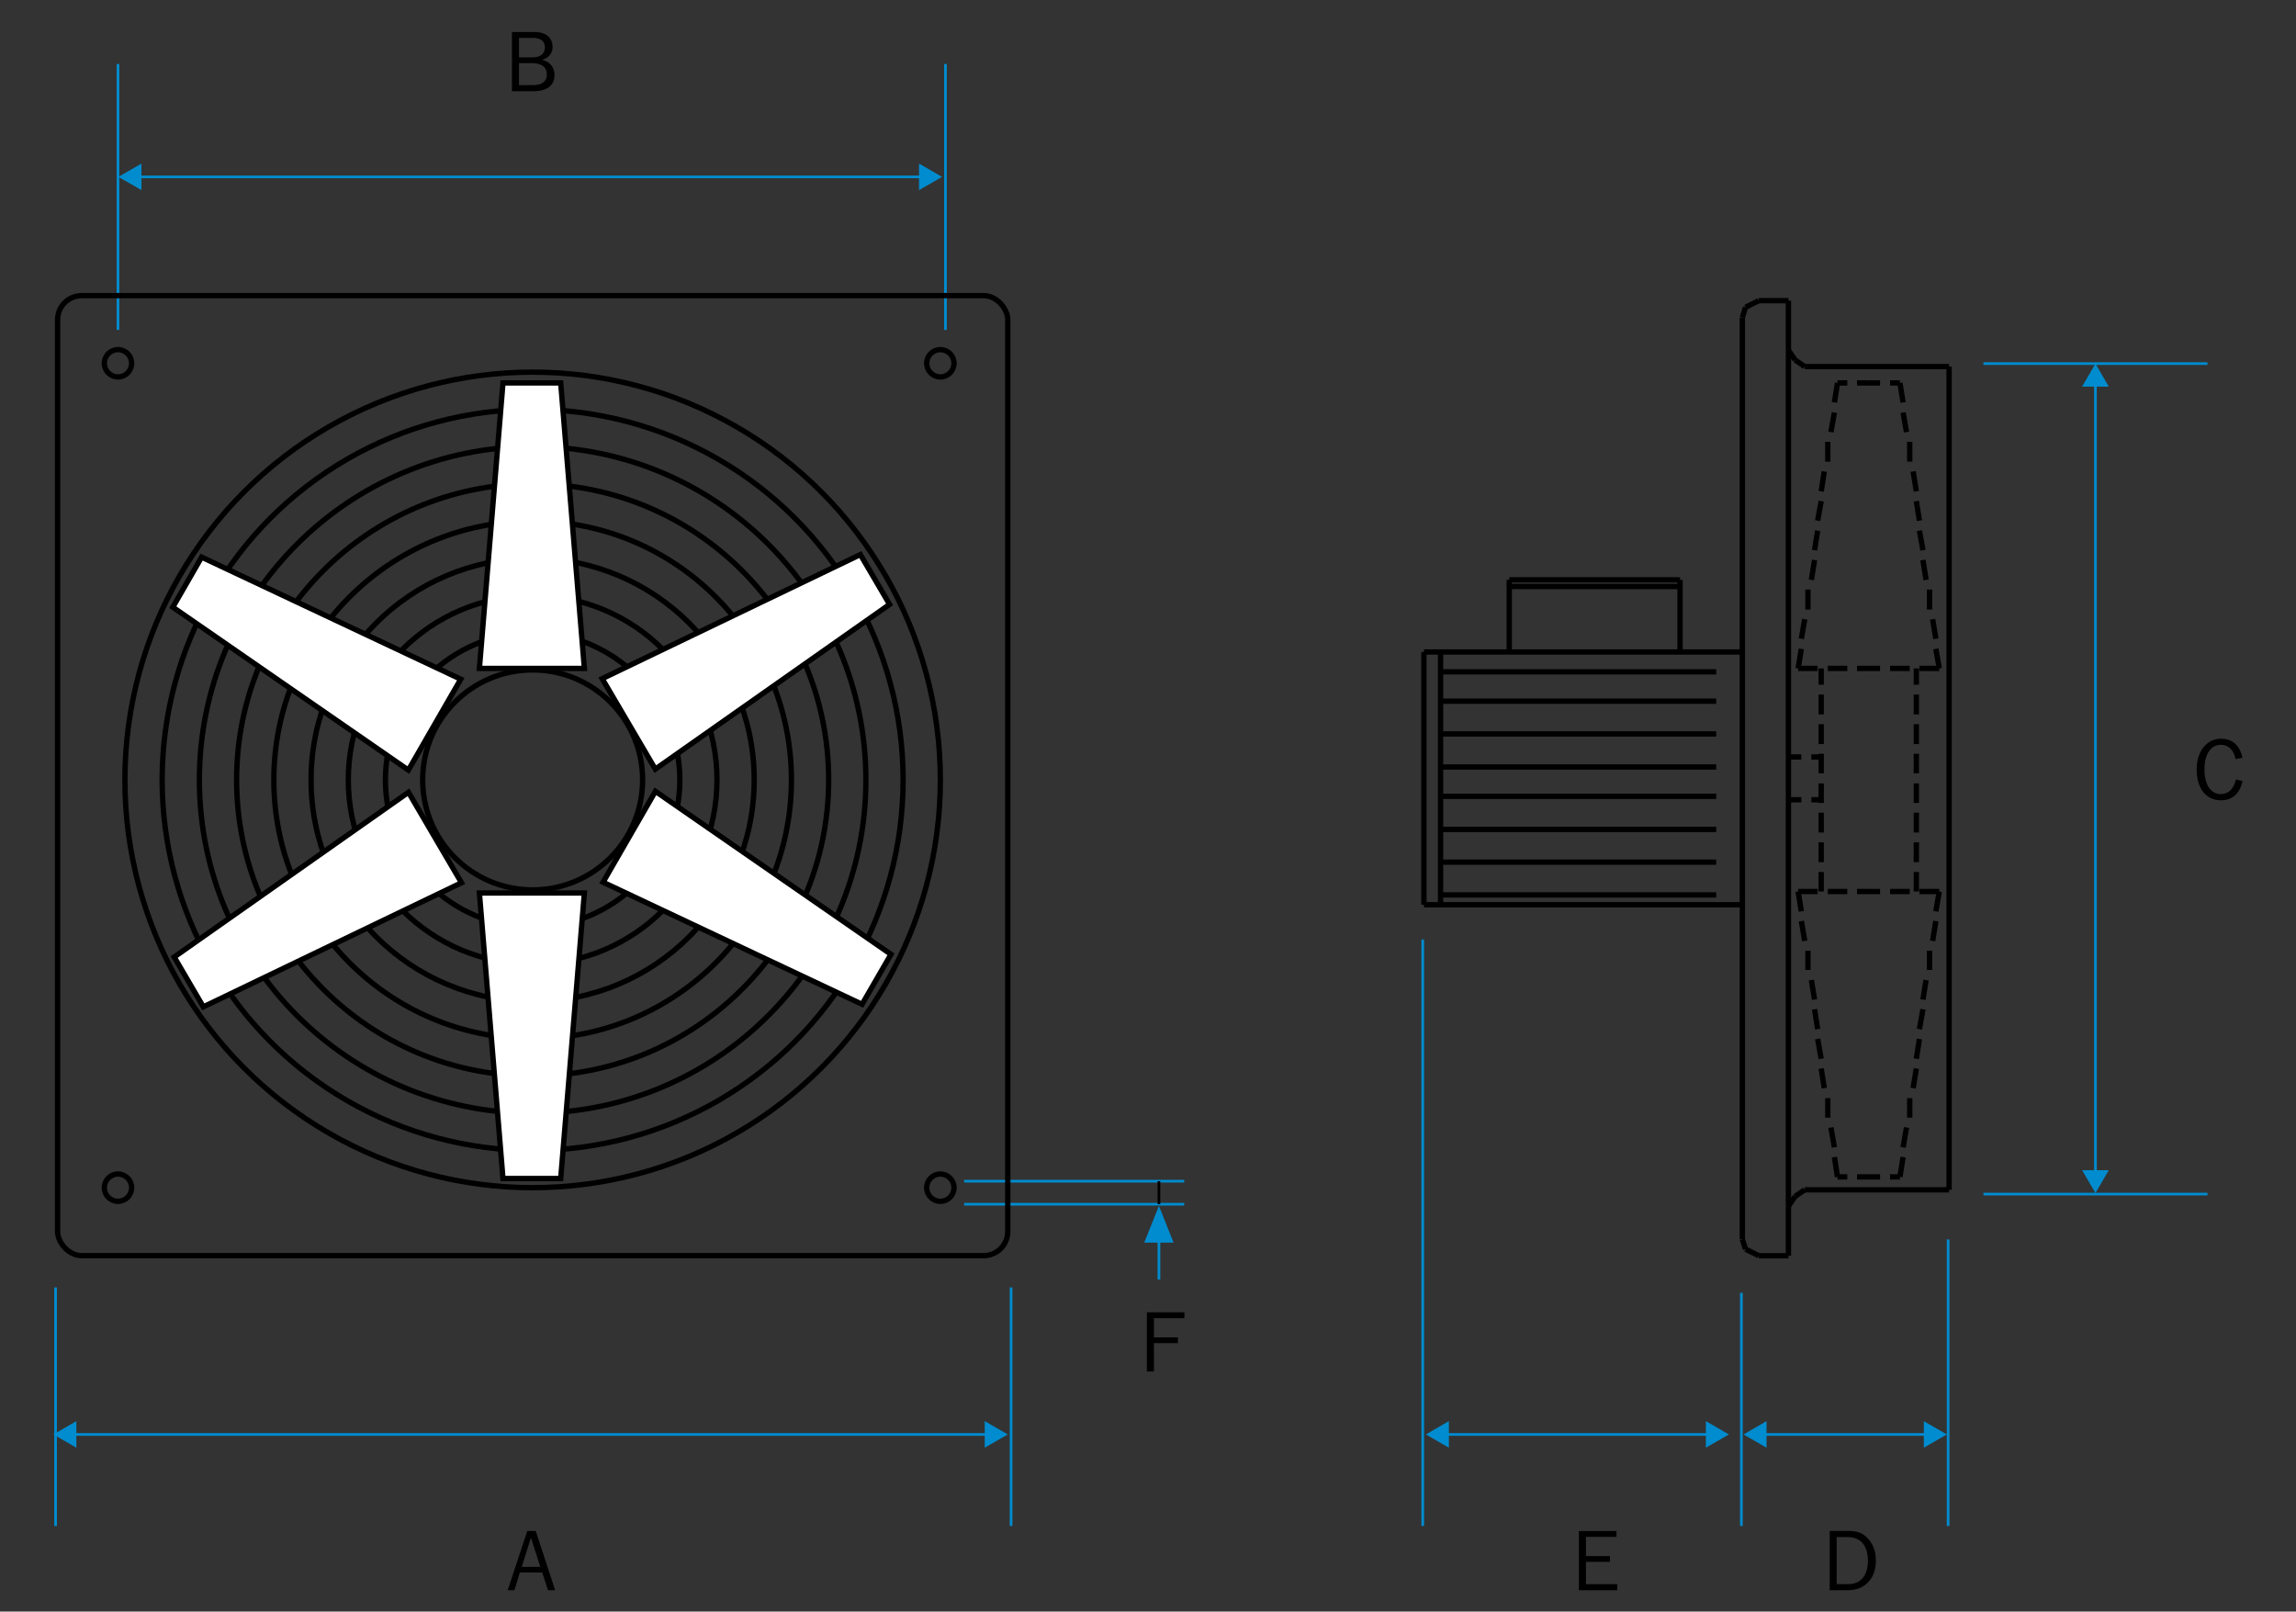 <?xml version="1.0" encoding="UTF-8"?>
<svg xmlns="http://www.w3.org/2000/svg" viewBox="0 0 215.23 151.05">
  <rect x="0" y="0" width="215.23" height="151.05" fill="#333333" stroke="none"/>
  <defs>
    <style>
      .cls-1, .cls-2, .hairline {
        fill: none;
      }

      .cls-1, .cls-2, .cls-3 {
        stroke: #000;
        stroke-miterlimit: 3.86;
      }

      .cls-1, .cls-3 {
        stroke-width: .5px;
      }

      .cls-2, .hairline {
        stroke-width: .25px;
      }

      .hairline {
        stroke: #008ccf;
        stroke-miterlimit: 10;
      }

      .cls-4, .cls-5 {
        stroke-width: 0px;
      }

      .cls-3 {
        fill: #fff;
      }

      .cls-5 {
        fill: #008ccf;
      }
    </style>
  </defs>
  <g id="Layer_1" data-name="Layer 1">
    <line class="hairline" x1="88.63" y1="30.92" x2="88.63" y2="6"/>
    <line class="hairline" x1="11.06" y1="30.92" x2="11.06" y2="6"/>
    <path class="cls-4" d="M47.99,8.55h1.99c1.32,0,2-.54,2-1.53,0-.71-.41-1.22-1.16-1.42.62-.17.98-.62.98-1.18,0-.88-.61-1.42-1.71-1.42h-2.1v5.55ZM48.65,7.98v-2.06h1.2c.94,0,1.41.37,1.41,1.07,0,.64-.44.99-1.3.99h-1.31ZM48.65,5.38v-1.83h1.3c.74,0,1.13.33,1.13.88,0,.62-.41.95-1.21.95h-1.22Z"/>
    <line class="hairline" x1="5.21" y1="120.67" x2="5.21" y2="143.03"/>
    <line class="hairline" x1="94.78" y1="120.67" x2="94.78" y2="143.03"/>
    <path class="cls-4" d="M47.59,149.05h.63l.51-1.66h2.1l.54,1.66h.67l-1.82-5.55h-.79l-1.84,5.55ZM48.91,146.86l.86-2.73.88,2.73h-1.74Z"/>
    <path class="hairline" d="M108.64,116.24v3.69M90.38,112.87h20.63M90.38,110.71h20.63"/>
    <polygon class="cls-5" points="108.64 116.47 107.26 116.47 108.64 113.03 110.01 116.47 108.64 116.47"/>
    <line class="cls-2" x1="108.64" y1="110.71" x2="108.64" y2="112.87"/>
    <polygon class="cls-4" points="107.51 128.55 108.17 128.55 108.17 125.89 110.42 125.89 110.42 125.35 108.17 125.35 108.17 123.55 111.03 123.55 111.03 123 107.51 123 107.51 128.55"/>
    <line class="hairline" x1="133.37" y1="88.06" x2="133.37" y2="143.03"/>
    <line class="hairline" x1="182.62" y1="116.17" x2="182.62" y2="143.03"/>
    <line class="hairline" x1="163.24" y1="121.17" x2="163.24" y2="143.03"/>
    <polygon class="cls-4" points="148.01 149.05 151.6 149.05 151.6 148.48 148.67 148.48 148.67 146.39 150.92 146.39 150.92 145.85 148.67 145.85 148.67 144.05 151.53 144.05 151.53 143.5 148.01 143.5 148.01 149.05"/>
    <path class="cls-4" d="M171.51,149.05h1.7c1.62,0,2.64-1.1,2.64-2.78,0-1.02-.38-1.83-1.07-2.36-.37-.28-.86-.42-1.47-.42h-1.79v5.55ZM172.17,148.48v-4.41h1.03c1.22,0,1.9.8,1.9,2.21s-.68,2.2-1.87,2.2h-1.06Z"/>
    <line class="hairline" x1="185.93" y1="34.08" x2="206.93" y2="34.08"/>
    <line class="hairline" x1="185.93" y1="111.92" x2="206.93" y2="111.92"/>
    <path class="cls-4" d="M209.58,71.15l.63-.13c-.26-1.18-.95-1.78-2.01-1.78-.59,0-1.13.23-1.52.66-.5.54-.76,1.29-.76,2.22,0,1.81.89,2.89,2.28,2.89,1.06,0,1.76-.62,2.02-1.81l-.62-.14c-.22.9-.7,1.37-1.41,1.37-.93,0-1.54-.84-1.54-2.31s.62-2.31,1.54-2.31c.7,0,1.2.47,1.38,1.34"/>
    <line class="cls-1" x1="177.18" y1="35.89" x2="178.1" y2="35.89"/>
    <line class="cls-1" x1="175.03" y1="35.89" x2="176.24" y2="35.89"/>
    <line class="cls-1" x1="181.47" y1="60.82" x2="181.79" y2="62.65"/>
    <line class="cls-1" x1="181.17" y1="58.04" x2="181.47" y2="59.87"/>
    <line class="cls-1" x1="180.88" y1="55.26" x2="180.88" y2="57.13"/>
    <line class="cls-1" x1="180.26" y1="52.49" x2="180.55" y2="54.35"/>
    <line class="cls-1" x1="179.93" y1="49.74" x2="180.26" y2="51.57"/>
    <line class="cls-1" x1="179.64" y1="46.97" x2="179.93" y2="48.8"/>
    <line class="cls-1" x1="179.34" y1="44.19" x2="179.64" y2="46.05"/>
    <line class="cls-1" x1="179.02" y1="41.41" x2="179.02" y2="43.27"/>
    <line class="cls-1" x1="178.4" y1="38.67" x2="178.72" y2="40.5"/>
    <line class="cls-1" x1="178.1" y1="35.89" x2="178.4" y2="37.72"/>
    <line class="cls-1" x1="163.63" y1="28.8" x2="163.33" y2="29.75"/>
    <line class="cls-1" x1="164.87" y1="28.18" x2="163.63" y2="28.8"/>
    <line class="cls-1" x1="164.87" y1="28.18" x2="167.65" y2="28.18"/>
    <line class="cls-1" x1="167.65" y1="28.18" x2="167.65" y2="32.82"/>
    <line class="cls-1" x1="168.27" y1="33.74" x2="169.18" y2="34.36"/>
    <line class="cls-1" x1="167.65" y1="32.82" x2="168.27" y2="33.74"/>
    <line class="cls-1" x1="168.86" y1="60.82" x2="168.56" y2="62.65"/>
    <line class="cls-1" x1="169.18" y1="58.04" x2="168.86" y2="59.87"/>
    <line class="cls-1" x1="169.48" y1="55.26" x2="169.48" y2="57.13"/>
    <line class="cls-1" x1="170.1" y1="52.49" x2="169.8" y2="54.35"/>
    <line class="cls-1" x1="170.39" y1="49.74" x2="170.1" y2="51.57"/>
    <line class="cls-1" x1="170.72" y1="46.97" x2="170.39" y2="48.8"/>
    <line class="cls-1" x1="171.01" y1="44.19" x2="170.72" y2="46.05"/>
    <line class="cls-1" x1="171.34" y1="41.41" x2="171.34" y2="43.27"/>
    <line class="cls-1" x1="171.96" y1="38.67" x2="171.63" y2="40.5"/>
    <line class="cls-1" x1="172.25" y1="35.89" x2="171.96" y2="37.72"/>
    <line class="cls-1" x1="169.18" y1="34.36" x2="182.71" y2="34.36"/>
    <line class="cls-1" x1="179.93" y1="62.65" x2="181.79" y2="62.65"/>
    <line class="cls-1" x1="177.18" y1="62.65" x2="179.02" y2="62.65"/>
    <line class="cls-1" x1="174.08" y1="62.65" x2="176.24" y2="62.65"/>
    <line class="cls-1" x1="171.34" y1="62.65" x2="173.17" y2="62.65"/>
    <line class="cls-1" x1="168.56" y1="62.65" x2="170.39" y2="62.65"/>
    <line class="cls-1" x1="173.17" y1="35.89" x2="172.25" y2="35.89"/>
    <line class="cls-1" x1="175.03" y1="35.89" x2="174.08" y2="35.89"/>
    <line class="cls-1" x1="168.86" y1="70.95" x2="167.65" y2="70.95"/>
    <line class="cls-1" x1="170.72" y1="70.95" x2="169.8" y2="70.95"/>
    <line class="cls-1" x1="168.86" y1="74.96" x2="167.65" y2="74.96"/>
    <line class="cls-1" x1="170.72" y1="74.96" x2="169.8" y2="74.96"/>
    <line class="cls-1" x1="179.93" y1="83.56" x2="181.79" y2="83.56"/>
    <line class="cls-1" x1="177.18" y1="83.56" x2="179.02" y2="83.56"/>
    <line class="cls-1" x1="174.08" y1="83.56" x2="176.24" y2="83.56"/>
    <line class="cls-1" x1="171.34" y1="83.56" x2="173.17" y2="83.56"/>
    <line class="cls-1" x1="168.56" y1="83.56" x2="170.39" y2="83.56"/>
    <line class="cls-1" x1="170.72" y1="81.73" x2="170.72" y2="83.56"/>
    <line class="cls-1" x1="170.72" y1="78.95" x2="170.72" y2="80.81"/>
    <line class="cls-1" x1="170.72" y1="76.17" x2="170.72" y2="78.03"/>
    <line class="cls-1" x1="170.72" y1="73.43" x2="170.72" y2="75.26"/>
    <line class="cls-1" x1="170.72" y1="70.65" x2="170.72" y2="72.48"/>
    <line class="cls-1" x1="170.72" y1="67.88" x2="170.72" y2="69.74"/>
    <line class="cls-1" x1="170.72" y1="65.1" x2="170.72" y2="66.96"/>
    <line class="cls-1" x1="170.72" y1="62.65" x2="170.72" y2="64.18"/>
    <line class="cls-1" x1="179.64" y1="81.73" x2="179.64" y2="83.56"/>
    <line class="cls-1" x1="179.64" y1="78.95" x2="179.64" y2="80.81"/>
    <line class="cls-1" x1="179.64" y1="76.17" x2="179.64" y2="78.03"/>
    <line class="cls-1" x1="179.64" y1="73.43" x2="179.64" y2="75.26"/>
    <line class="cls-1" x1="179.64" y1="70.65" x2="179.64" y2="72.48"/>
    <line class="cls-1" x1="179.64" y1="67.88" x2="179.64" y2="69.74"/>
    <line class="cls-1" x1="179.64" y1="65.1" x2="179.64" y2="66.96"/>
    <line class="cls-1" x1="179.64" y1="62.65" x2="179.64" y2="64.18"/>
    <line class="cls-1" x1="157.49" y1="54.35" x2="157.49" y2="61.11"/>
    <line class="cls-1" x1="141.48" y1="61.11" x2="141.48" y2="54.35"/>
    <line class="cls-1" x1="141.48" y1="54.35" x2="157.49" y2="54.35"/>
    <line class="cls-1" x1="141.48" y1="54.97" x2="157.49" y2="54.97"/>
    <line class="cls-1" x1="177.18" y1="110.31" x2="178.1" y2="110.31"/>
    <line class="cls-1" x1="175.03" y1="110.31" x2="176.24" y2="110.31"/>
    <line class="cls-1" x1="167.65" y1="117.7" x2="167.65" y2="113.06"/>
    <line class="cls-1" x1="163.63" y1="117.08" x2="164.87" y2="117.7"/>
    <line class="cls-1" x1="163.33" y1="116.16" x2="163.63" y2="117.08"/>
    <line class="cls-1" x1="164.87" y1="117.7" x2="167.65" y2="117.7"/>
    <line class="cls-1" x1="168.27" y1="112.14" x2="167.65" y2="113.06"/>
    <line class="cls-1" x1="169.18" y1="111.52" x2="168.27" y2="112.14"/>
    <line class="cls-1" x1="169.18" y1="111.52" x2="182.71" y2="111.52"/>
    <line class="cls-1" x1="173.17" y1="110.31" x2="172.25" y2="110.31"/>
    <line class="cls-1" x1="175.03" y1="110.31" x2="174.08" y2="110.31"/>
    <line class="cls-1" x1="163.33" y1="29.75" x2="163.33" y2="116.16"/>
    <line class="cls-1" x1="182.71" y1="34.36" x2="182.71" y2="111.52"/>
    <line class="cls-1" x1="167.65" y1="32.82" x2="167.65" y2="113.06"/>
    <line class="cls-1" x1="181.47" y1="85.42" x2="181.79" y2="83.56"/>
    <line class="cls-1" x1="181.17" y1="88.19" x2="181.47" y2="86.33"/>
    <line class="cls-1" x1="180.88" y1="90.91" x2="180.88" y2="89.11"/>
    <line class="cls-1" x1="180.26" y1="93.69" x2="180.55" y2="91.86"/>
    <line class="cls-1" x1="179.93" y1="96.46" x2="180.26" y2="94.6"/>
    <line class="cls-1" x1="179.64" y1="99.24" x2="179.93" y2="97.38"/>
    <line class="cls-1" x1="179.34" y1="101.99" x2="179.64" y2="100.15"/>
    <line class="cls-1" x1="179.02" y1="104.76" x2="179.02" y2="102.93"/>
    <line class="cls-1" x1="178.4" y1="107.54" x2="178.72" y2="105.68"/>
    <line class="cls-1" x1="178.1" y1="110.31" x2="178.4" y2="108.45"/>
    <line class="cls-1" x1="168.86" y1="85.42" x2="168.56" y2="83.56"/>
    <line class="cls-1" x1="169.18" y1="88.19" x2="168.86" y2="86.33"/>
    <line class="cls-1" x1="169.48" y1="90.91" x2="169.48" y2="89.11"/>
    <line class="cls-1" x1="170.1" y1="93.69" x2="169.8" y2="91.86"/>
    <line class="cls-1" x1="170.39" y1="96.46" x2="170.1" y2="94.6"/>
    <line class="cls-1" x1="170.72" y1="99.24" x2="170.39" y2="97.38"/>
    <line class="cls-1" x1="171.01" y1="101.99" x2="170.72" y2="100.15"/>
    <line class="cls-1" x1="171.34" y1="104.76" x2="171.34" y2="102.93"/>
    <line class="cls-1" x1="171.96" y1="107.54" x2="171.63" y2="105.68"/>
    <line class="cls-1" x1="172.25" y1="110.31" x2="171.96" y2="108.45"/>
    <line class="cls-1" x1="133.48" y1="61.11" x2="133.48" y2="84.8"/>
    <line class="cls-1" x1="135.04" y1="61.11" x2="135.04" y2="84.8"/>
    <line class="cls-1" x1="163.33" y1="61.11" x2="133.48" y2="61.11"/>
    <line class="cls-1" x1="163.33" y1="84.8" x2="133.48" y2="84.8"/>
    <line class="cls-1" x1="135.04" y1="62.97" x2="160.88" y2="62.97"/>
    <line class="cls-1" x1="135.04" y1="65.72" x2="160.88" y2="65.72"/>
    <line class="cls-1" x1="135.04" y1="68.79" x2="160.88" y2="68.79"/>
    <line class="cls-1" x1="135.04" y1="71.89" x2="160.88" y2="71.89"/>
    <line class="cls-1" x1="135.04" y1="74.64" x2="160.88" y2="74.64"/>
    <line class="cls-1" x1="135.04" y1="77.74" x2="160.88" y2="77.74"/>
    <line class="cls-1" x1="135.04" y1="80.81" x2="160.88" y2="80.81"/>
    <line class="cls-1" x1="135.04" y1="83.88" x2="160.88" y2="83.88"/>
    <g>
      <line class="hairline" x1="12.9" y1="16.58" x2="86.52" y2="16.58"/>
      <polygon class="cls-5" points="13.26 17.82 11.1 16.58 13.26 15.33 13.26 17.82"/>
      <polygon class="cls-5" points="86.15 17.82 88.31 16.58 86.15 15.33 86.15 17.82"/>
    </g>
    <g>
      <line class="hairline" x1="6.79" y1="134.45" x2="92.67" y2="134.45"/>
      <polygon class="cls-5" points="7.16 135.69 5 134.45 7.16 133.2 7.16 135.69"/>
      <polygon class="cls-5" points="92.31 135.69 94.47 134.45 92.31 133.2 92.31 135.69"/>
    </g>
    <g>
      <line class="hairline" x1="135.46" y1="134.45" x2="160.27" y2="134.45"/>
      <polygon class="cls-5" points="135.82 135.69 133.66 134.45 135.82 133.2 135.82 135.69"/>
      <polygon class="cls-5" points="159.91 135.69 162.07 134.45 159.91 133.2 159.91 135.69"/>
    </g>
    <g>
      <line class="hairline" x1="165.23" y1="134.45" x2="180.71" y2="134.45"/>
      <polygon class="cls-5" points="165.6 135.69 163.44 134.45 165.6 133.2 165.6 135.69"/>
      <polygon class="cls-5" points="180.34 135.69 182.5 134.45 180.34 133.2 180.34 135.69"/>
    </g>
    <g>
      <line class="hairline" x1="196.43" y1="110.04" x2="196.43" y2="35.88"/>
      <polygon class="cls-5" points="197.68 109.68 196.43 111.83 195.18 109.68 197.68 109.68"/>
      <polygon class="cls-5" points="197.68 36.24 196.43 34.08 195.18 36.24 197.68 36.24"/>
    </g>
  </g>
  <g id="Layer_2" data-name="Layer 2">
    <rect class="cls-1" x="5.4" y="27.71" width="89.07" height="89.98" rx="2.26" ry="2.26"/>
    <g>
      <circle class="cls-1" cx="49.93" cy="73.1" r="10.31"/>
      <circle class="cls-1" cx="49.93" cy="73.1" r="13.8"/>
      <circle class="cls-1" cx="49.93" cy="73.1" r="17.28"/>
      <circle class="cls-1" cx="49.93" cy="73.1" r="20.77"/>
      <circle class="cls-1" cx="49.93" cy="73.1" r="24.26"/>
      <circle class="cls-1" cx="49.93" cy="73.1" r="27.75"/>
      <circle class="cls-1" cx="49.93" cy="73.1" r="31.24"/>
      <circle class="cls-1" cx="49.93" cy="73.1" r="34.73"/>
      <circle class="cls-1" cx="49.93" cy="73.1" r="38.22"/>
    </g>
    <g>
      <polygon class="cls-3" points="52.56 35.89 47.15 35.89 44.94 62.65 54.78 62.65 52.56 35.89"/>
      <polygon class="cls-3" points="47.15 110.46 52.56 110.46 54.78 83.7 44.94 83.7 47.15 110.46"/>
    </g>
    <g>
      <polygon class="cls-3" points="83.39 56.65 80.65 51.98 56.45 63.61 61.43 72.09 83.39 56.65"/>
      <polygon class="cls-3" points="16.33 89.7 19.06 94.37 43.26 82.74 38.29 74.26 16.33 89.7"/>
    </g>
    <g>
      <polygon class="cls-3" points="80.81 94.13 83.52 89.45 61.44 74.17 56.53 82.69 80.81 94.13"/>
      <polygon class="cls-3" points="18.9 52.22 16.2 56.91 38.28 72.18 43.19 63.66 18.9 52.22"/>
    </g>
    <circle class="cls-1" cx="11.06" cy="34.05" r="1.28"/>
    <circle class="cls-1" cx="88.15" cy="34.05" r="1.28"/>
    <circle class="cls-1" cx="11.06" cy="111.32" r="1.28"/>
    <circle class="cls-1" cx="88.15" cy="111.32" r="1.28"/>
  </g>
</svg>